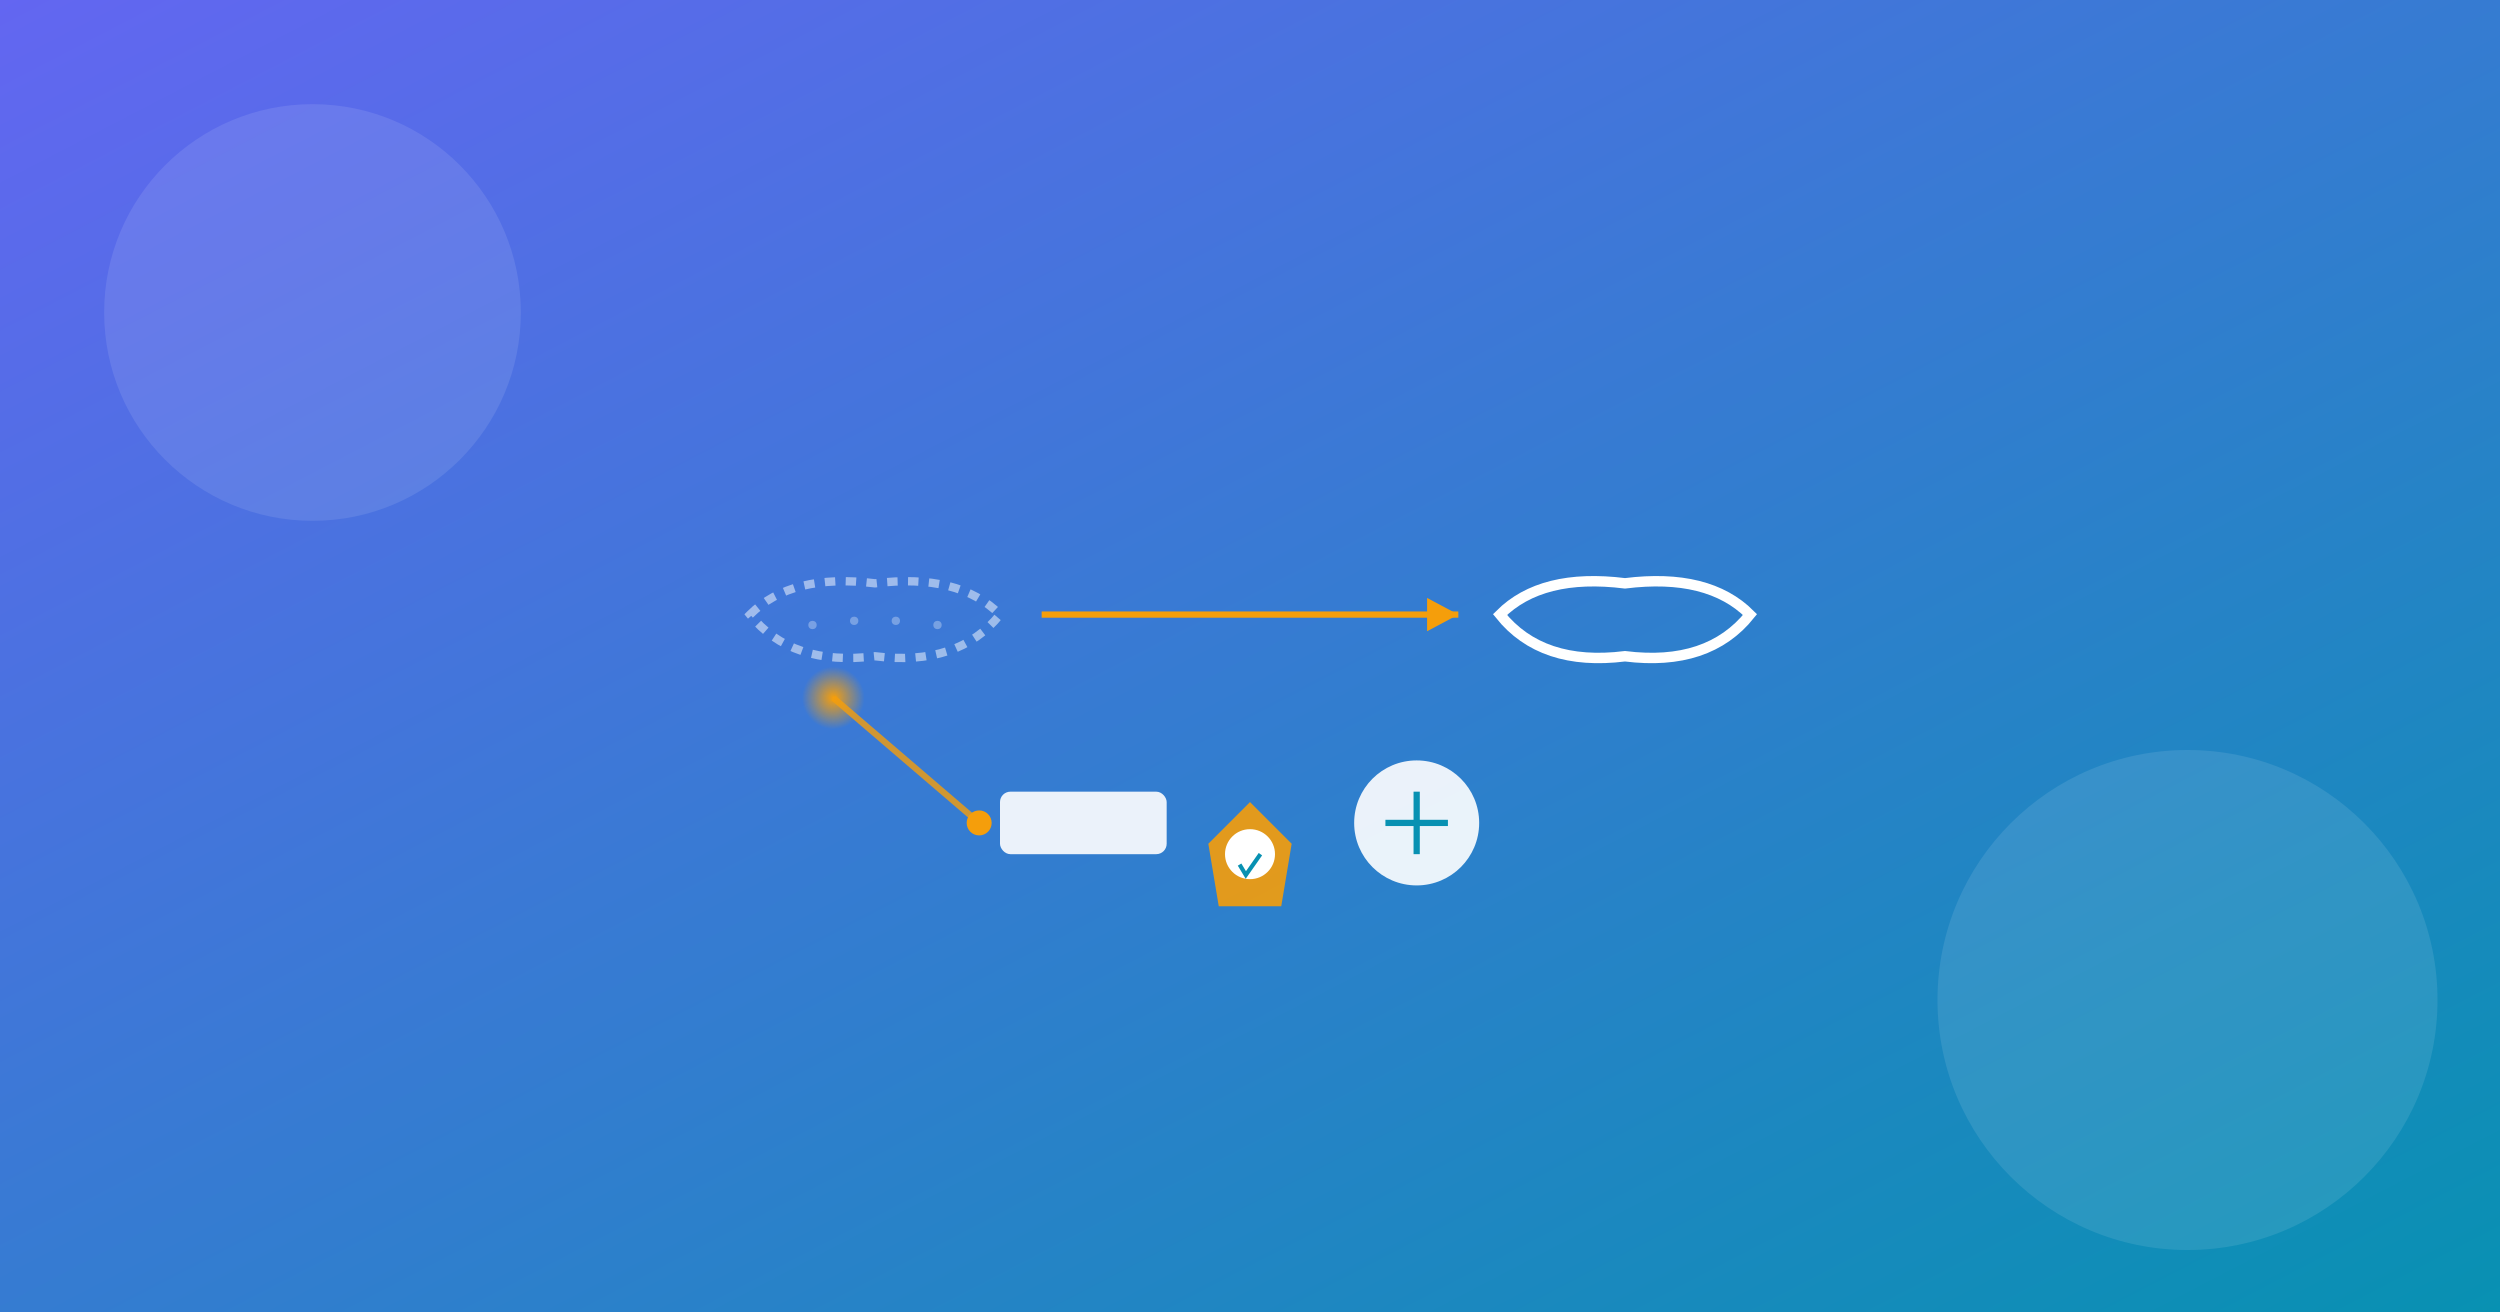 <svg xmlns="http://www.w3.org/2000/svg" viewBox="0 0 1200 630">
  <rect x="0" y="0" width="1200" height="630" fill="#333333" stroke="none"/>
  <defs>
    <linearGradient id="bgGrad2" x1="0%" y1="0%" x2="100%" y2="100%">
      <stop offset="0%" style="stop-color:#6366F1"/>
      <stop offset="100%" style="stop-color:#0891B2"/>
    </linearGradient>
    <radialGradient id="laserGrad">
      <stop offset="0%" style="stop-color:#F59E0B;stop-opacity:1"/>
      <stop offset="100%" style="stop-color:#F59E0B;stop-opacity:0"/>
    </radialGradient>
  </defs>

  <!-- Background -->
  <rect width="1200" height="630" fill="url(#bgGrad2)"/>

  <!-- Decorative elements -->
  <circle cx="150" cy="150" r="100" fill="#ffffff" opacity="0.1"/>
  <circle cx="1050" cy="480" r="120" fill="#ffffff" opacity="0.1"/>

  <!-- Central composition -->
  <g transform="translate(600, 315)">
    <!-- Lips outline (before) -->
    <g transform="translate(-180, -20)" opacity="0.5">
      <path d="M -60,0 Q -40,-20 0,-15 Q 40,-20 60,0 Q 40,25 0,20 Q -40,25 -60,0 Z"
            stroke="#ffffff"
            stroke-width="4"
            fill="none"
            stroke-dasharray="5,5"/>
      <!-- Tattoo dots (faded) -->
      <circle cx="-30" cy="5" r="2" fill="#ffffff" opacity="0.6"/>
      <circle cx="-10" cy="3" r="2" fill="#ffffff" opacity="0.6"/>
      <circle cx="10" cy="3" r="2" fill="#ffffff" opacity="0.6"/>
      <circle cx="30" cy="5" r="2" fill="#ffffff" opacity="0.6"/>
    </g>

    <!-- Arrow indicating transformation -->
    <g transform="translate(0, -20)">
      <line x1="-100" y1="0" x2="100" y2="0" stroke="#F59E0B" stroke-width="3"/>
      <polygon points="100,0 85,-8 85,8" fill="#F59E0B"/>
    </g>

    <!-- Lips outline (after - clean) -->
    <g transform="translate(180, -20)">
      <path d="M -60,0 Q -40,-20 0,-15 Q 40,-20 60,0 Q 40,25 0,20 Q -40,25 -60,0 Z"
            stroke="#ffffff"
            stroke-width="5"
            fill="none"/>
    </g>

    <!-- Laser device -->
    <g transform="translate(-80, 80)">
      <!-- Device body -->
      <rect x="-40" y="-15" width="80" height="30" rx="5" fill="#ffffff" opacity="0.9"/>
      <!-- Laser beam -->
      <line x1="-50" y1="0" x2="-120" y2="-60" stroke="#F59E0B" stroke-width="3" opacity="0.8"/>
      <circle cx="-50" cy="0" r="6" fill="#F59E0B"/>
      <!-- Laser glow -->
      <circle cx="-120" cy="-60" r="15" fill="url(#laserGrad)"/>
    </g>

    <!-- Medical/safety symbols -->
    <g transform="translate(80, 80)">
      <circle cx="0" cy="0" r="30" fill="#ffffff" opacity="0.9"/>
      <line x1="-15" y1="0" x2="15" y2="0" stroke="#0891B2" stroke-width="3"/>
      <line x1="0" y1="-15" x2="0" y2="15" stroke="#0891B2" stroke-width="3"/>
    </g>

    <!-- Quality/certificate badge -->
    <g transform="translate(0, 100)">
      <polygon points="0,-30 20,-10 15,20 -15,20 -20,-10" fill="#F59E0B" opacity="0.9"/>
      <circle cx="0" cy="-5" r="12" fill="#ffffff"/>
      <path d="M -5,0 L -2,5 L 5,-5" stroke="#0891B2" stroke-width="2" fill="none"/>
    </g>
  </g>
</svg>
